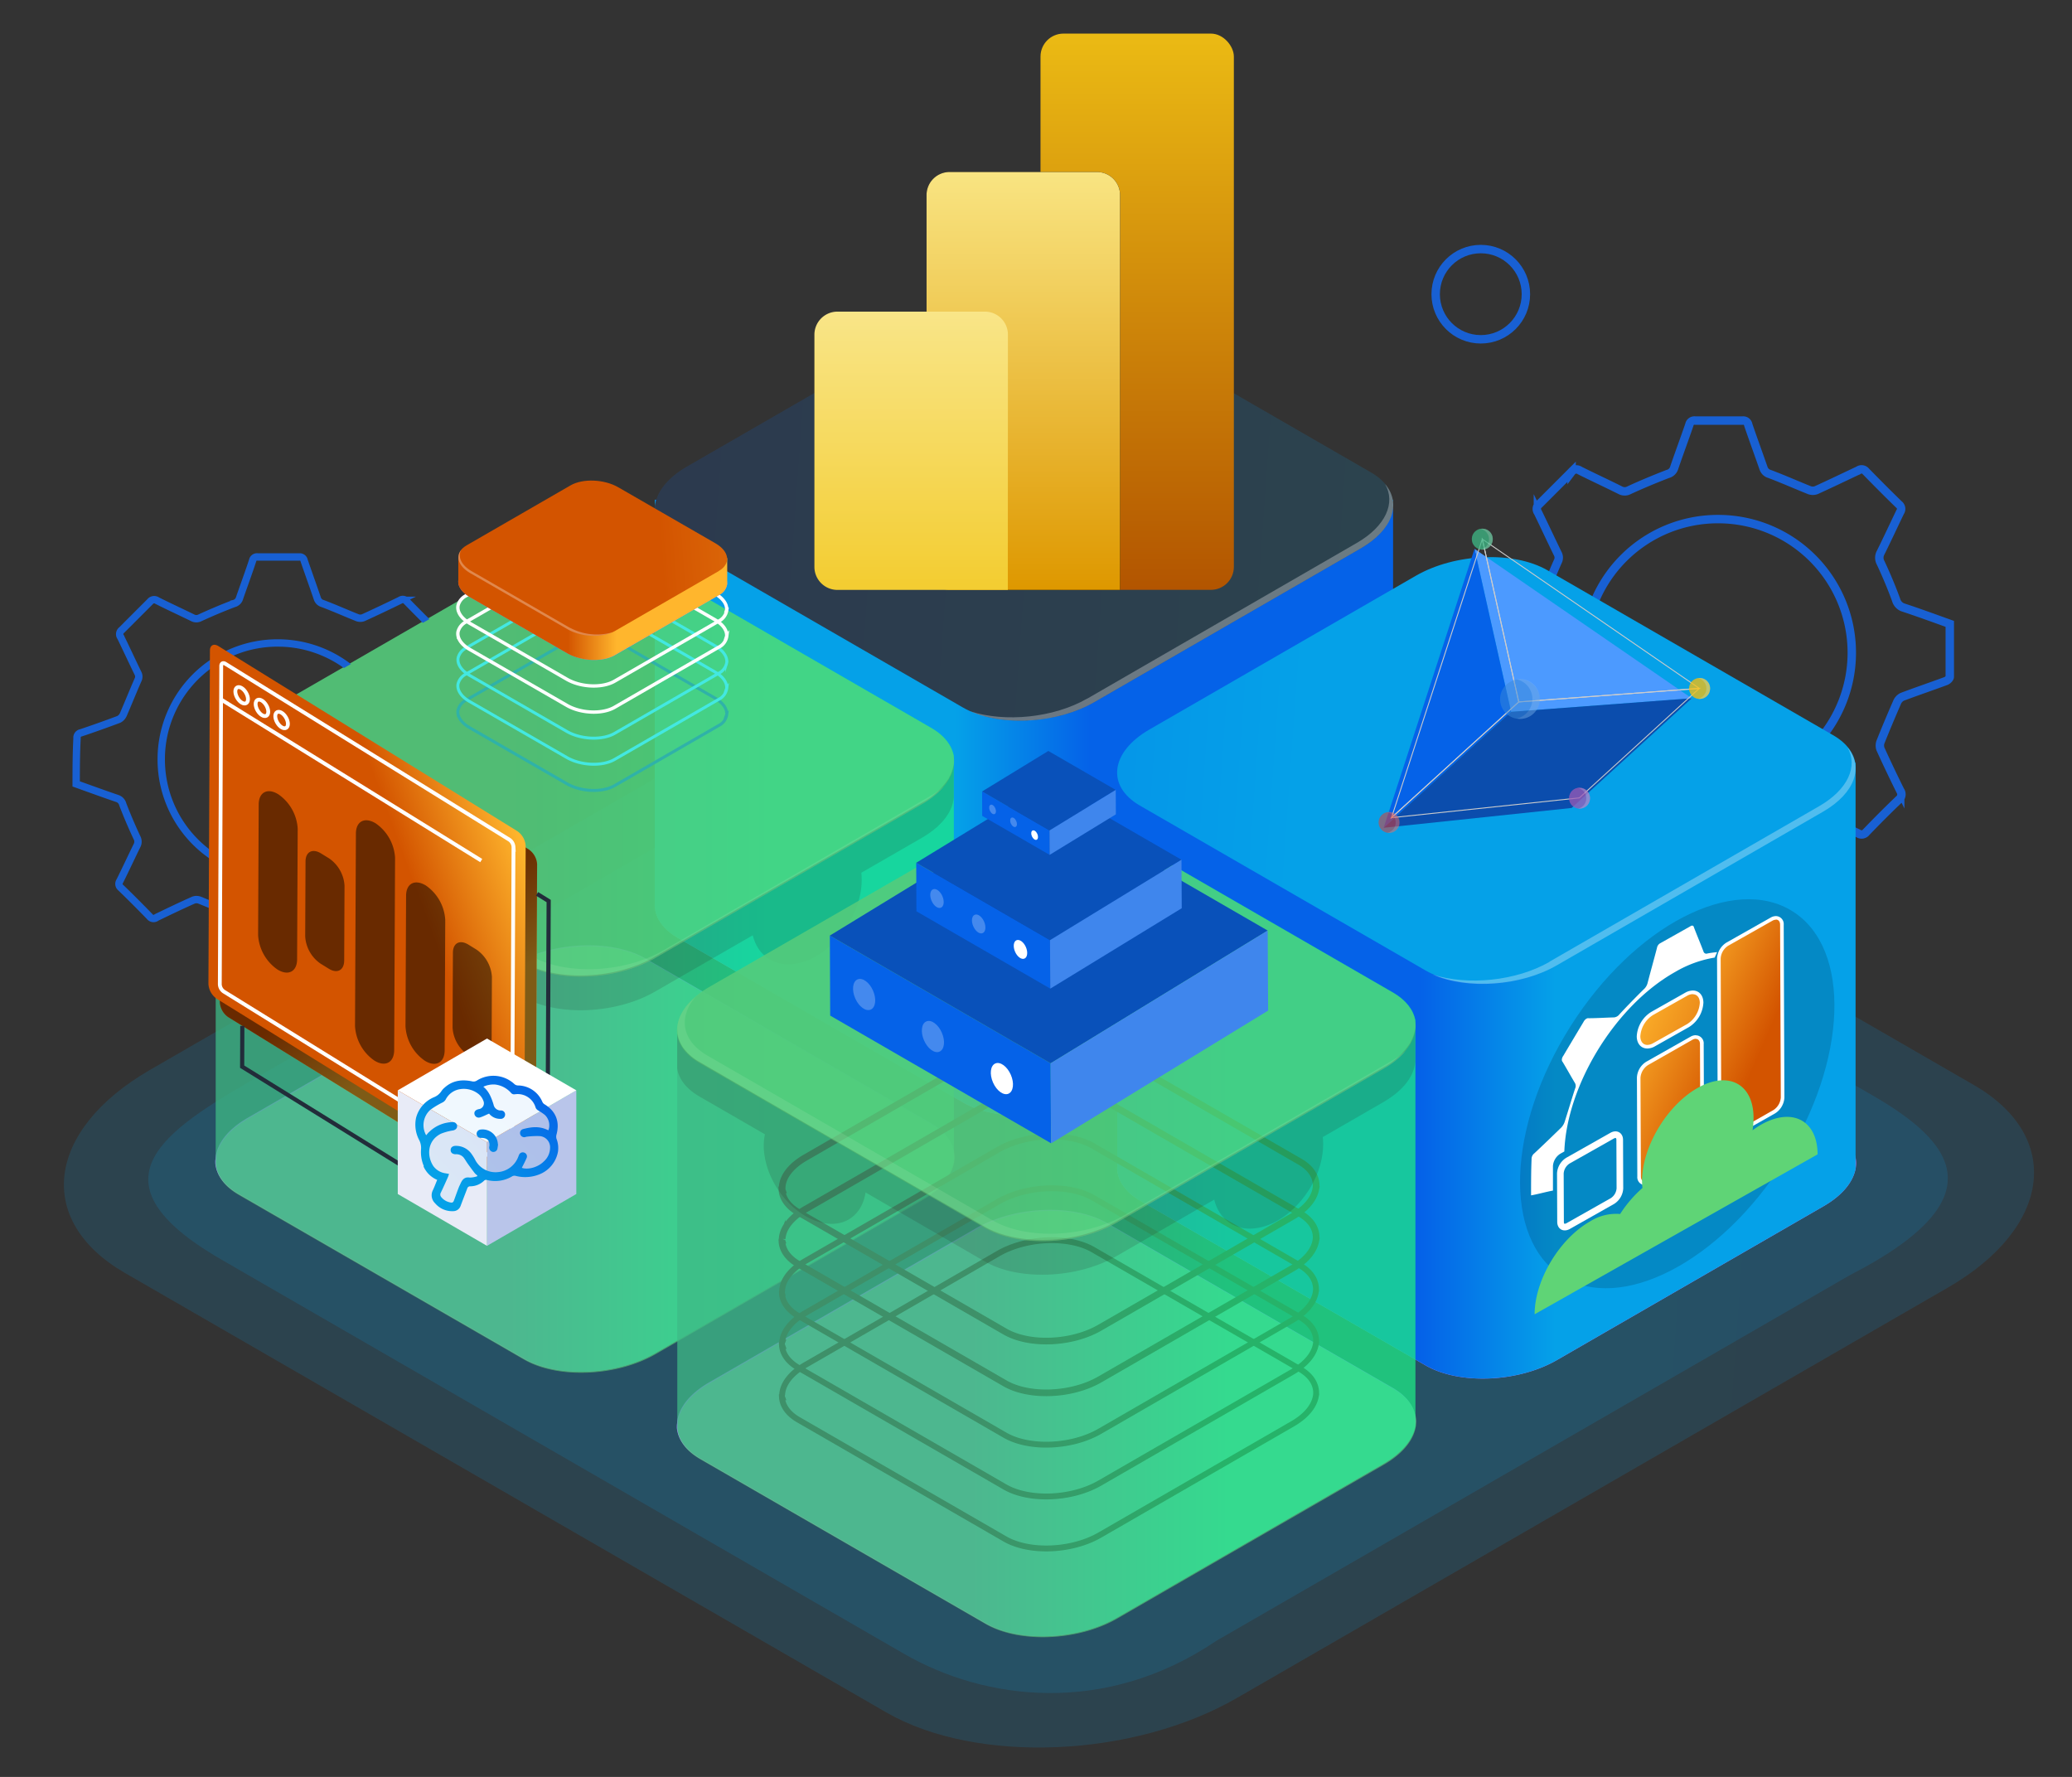 <svg id="Layer_1" data-name="Layer 1" xmlns="http://www.w3.org/2000/svg" xmlns:xlink="http://www.w3.org/1999/xlink" viewBox="0 0 629.68 540"><rect x="0" y="0" width="629.68" height="540" fill="#333333" stroke="none"/><defs><style>.cls-1,.cls-19,.cls-2,.cls-20,.cls-23,.cls-31,.cls-32,.cls-34,.cls-42,.cls-53,.cls-59,.cls-60,.cls-61{fill:none;}.cls-2,.cls-23{stroke:#1860d3;}.cls-19,.cls-2,.cls-20,.cls-23,.cls-31,.cls-34,.cls-42,.cls-53,.cls-59,.cls-60,.cls-61{stroke-miterlimit:10;}.cls-2{stroke-width:2.56px;}.cls-3,.cls-4,.cls-41,.cls-9{opacity:0.15;}.cls-3{fill:url(#linear-gradient);}.cls-4{fill:url(#linear-gradient-2);}.cls-5{fill:#a47eff;}.cls-6{fill:url(#linear-gradient-3);}.cls-7{fill:url(#linear-gradient-4);}.cls-8{fill:url(#linear-gradient-5);}.cls-9{fill:url(#linear-gradient-6);}.cls-10{fill:url(#linear-gradient-7);}.cls-11{fill:url(#linear-gradient-8);}.cls-12,.cls-15,.cls-36,.cls-50,.cls-64{fill:#fff;}.cls-12,.cls-13,.cls-14,.cls-15,.cls-16,.cls-21,.cls-29,.cls-39,.cls-45,.cls-50,.cls-64{isolation:isolate;}.cls-12{opacity:0.3;}.cls-13,.cls-45{fill:#5fd476;}.cls-13{opacity:0.6;}.cls-14,.cls-21{opacity:0.75;}.cls-14{fill:url(#linear-gradient-9);}.cls-15{opacity:0.2;}.cls-16{fill:#231f20;opacity:0.15;}.cls-17{fill:url(#linear-gradient-10);}.cls-18{fill:url(#linear-gradient-11);}.cls-19,.cls-20{stroke:#3f1212;}.cls-19{stroke-width:1.78px;}.cls-20{stroke-width:2.02px;}.cls-21{fill:url(#linear-gradient-12);}.cls-22{clip-path:url(#clip-path);}.cls-23{stroke-width:2.24px;}.cls-24{fill:url(#linear-gradient-13);}.cls-25,.cls-26,.cls-27{fill-rule:evenodd;}.cls-26{fill:url(#linear-gradient-14);}.cls-27{fill:url(#linear-gradient-15);}.cls-28{fill:url(#linear-gradient-16);}.cls-29,.cls-33{opacity:0.5;}.cls-30{fill:url(#linear-gradient-17);}.cls-31,.cls-32,.cls-42,.cls-61{stroke:#fff;}.cls-31{stroke-width:1.16px;}.cls-32{stroke-miterlimit:10;stroke-width:1.16px;}.cls-34{stroke:#222c3a;stroke-width:1.27px;}.cls-35{fill:#b9c5ea;}.cls-37{fill:#e8ebf7;}.cls-38{fill:url(#linear-gradient-18);}.cls-39{opacity:0.06;fill:url(#linear-gradient-19);}.cls-40{fill:url(#linear-gradient-20);}.cls-42{stroke-width:2.02px;}.cls-43{fill:url(#linear-gradient-21);}.cls-44{fill:url(#linear-gradient-22);}.cls-46{fill:url(#linear-gradient-23);}.cls-47{fill:#0562e8;}.cls-48{fill:#0951ba;}.cls-49{fill:#3f86ed;}.cls-50{opacity:0.25;}.cls-51{fill:#4c9aff;}.cls-52{fill:#0b4dad;}.cls-53{stroke:#ccc;stroke-width:0.28px;}.cls-54{fill:#3dba85;}.cls-55{fill:#fdc005;}.cls-56{fill:#9b59b6;}.cls-57{fill:#3988d8;}.cls-58{fill:#f13624;}.cls-59{stroke:#2fb2a8;}.cls-59,.cls-60{stroke-width:0.9px;}.cls-60{stroke:#43e8e1;}.cls-61{stroke-width:1.02px;}.cls-62{fill:url(#linear-gradient-24);}.cls-63{fill:url(#linear-gradient-25);}.cls-64{opacity:0.3;}</style><linearGradient id="linear-gradient" x1="469.04" y1="382.29" x2="1343.02" y2="445.04" gradientUnits="userSpaceOnUse"><stop offset="0" stop-color="#05a1e8"/><stop offset="1" stop-color="#0562e8"/></linearGradient><linearGradient id="linear-gradient-2" x1="456.02" y1="377.12" x2="1254.55" y2="434.45" xlink:href="#linear-gradient"/><linearGradient id="linear-gradient-3" x1="199.2" y1="152.9" x2="199.28" y2="152.9" xlink:href="#linear-gradient"/><linearGradient id="linear-gradient-4" x1="423.29" y1="152.32" x2="423.31" y2="152.32" xlink:href="#linear-gradient"/><linearGradient id="linear-gradient-5" x1="290.34" y1="246.58" x2="331.18" y2="246.58" xlink:href="#linear-gradient"/><linearGradient id="linear-gradient-6" x1="422.78" y1="162.2" x2="199.57" y2="146.18" xlink:href="#linear-gradient"/><linearGradient id="linear-gradient-7" x1="199.05" y1="154.85" x2="199.25" y2="154.87" xlink:href="#linear-gradient"/><linearGradient id="linear-gradient-8" x1="423.39" y1="153.45" x2="423.53" y2="153.46" xlink:href="#linear-gradient"/><linearGradient id="linear-gradient-9" x1="2421.4" y1="-2717.88" x2="2344.1" y2="-2717.88" gradientTransform="translate(2577.31 -2425.89) rotate(180)" gradientUnits="userSpaceOnUse"><stop offset="0" stop-color="#3dba85"/><stop offset="1" stop-color="#1de885"/></linearGradient><linearGradient id="linear-gradient-10" x1="2104.76" y1="-2751.25" x2="2145.6" y2="-2751.25" gradientTransform="translate(2577.31 -2425.89) rotate(180)" xlink:href="#linear-gradient"/><linearGradient id="linear-gradient-11" x1="2182.29" y1="-2655.91" x2="2509.9" y2="-2632.41" gradientTransform="translate(2577.31 -2425.89) rotate(180)" xlink:href="#linear-gradient"/><linearGradient id="linear-gradient-12" x1="2281.12" y1="-2798.27" x2="2203.82" y2="-2798.27" xlink:href="#linear-gradient-9"/><clipPath id="clip-path"><path class="cls-1" d="M84.68,308.14V214.35l55.95-32L83,152.9,6.85,167,3.28,262.5S48,304.06,49,304.44s36.67,3.7,36.67,3.7"/></clipPath><linearGradient id="linear-gradient-13" x1="1458.43" y1="-1235.92" x2="1458.43" y2="-1235.65" gradientTransform="translate(-319050.04 778637.07) scale(219 630)" gradientUnits="userSpaceOnUse"><stop offset="0" stop-color="#ebbb14"/><stop offset="1" stop-color="#b25400"/></linearGradient><linearGradient id="linear-gradient-14" x1="1458.86" y1="-1235.32" x2="1458.86" y2="-1235.05" gradientTransform="translate(-319179.04 584358.42) scale(219 473)" gradientUnits="userSpaceOnUse"><stop offset="0" stop-color="#f9e583"/><stop offset="1" stop-color="#de9800"/></linearGradient><linearGradient id="linear-gradient-15" x1="1459.28" y1="-1234.12" x2="1459.28" y2="-1233.85" gradientTransform="translate(-319306.04 388842.32) scale(219 315)" gradientUnits="userSpaceOnUse"><stop offset="0" stop-color="#f9e68b"/><stop offset="1" stop-color="#f3cd32"/></linearGradient><linearGradient id="linear-gradient-16" x1="-60.72" y1="-4021.5" x2="-45.79" y2="-4031.02" gradientTransform="matrix(0.86, 1.17, 0.01, -1.15, 215.44, -4270.73)" gradientUnits="userSpaceOnUse"><stop offset="0" stop-color="#d35400"/><stop offset="1" stop-color="#ffb62d"/></linearGradient><linearGradient id="linear-gradient-17" x1="-48.5" y1="-4015.53" x2="-4.61" y2="-3971.64" xlink:href="#linear-gradient-16"/><linearGradient id="linear-gradient-18" x1="135.4" y1="-2782.68" x2="165.53" y2="-2754.8" gradientTransform="matrix(1, 0, 0, -1, 0, -2425.89)" xlink:href="#linear-gradient"/><linearGradient id="linear-gradient-19" x1="135.4" y1="-2782.67" x2="165.53" y2="-2754.8" gradientTransform="matrix(1, 0, 0, -1, 0, -2425.89)" xlink:href="#linear-gradient"/><linearGradient id="linear-gradient-20" x1="136.17" y1="-2783.51" x2="166.28" y2="-2755.62" gradientTransform="matrix(1, 0, 0, -1, 0, -2425.89)" xlink:href="#linear-gradient"/><linearGradient id="linear-gradient-21" x1="525" y1="373.82" x2="483.37" y2="325.52" gradientTransform="matrix(0.9, -1.08, 0.01, 1.1, 44.04, 496.13)" xlink:href="#linear-gradient-16"/><linearGradient id="linear-gradient-22" x1="544.34" y1="368.62" x2="505.72" y2="323.81" gradientTransform="matrix(0.9, -1.08, 0.01, 1.1, 44.04, 496.13)" xlink:href="#linear-gradient-16"/><linearGradient id="linear-gradient-23" x1="550.53" y1="378.28" x2="496.64" y2="315.75" gradientTransform="matrix(0.9, -1.08, 0.01, 1.1, 44.04, 496.13)" xlink:href="#linear-gradient-16"/><linearGradient id="linear-gradient-24" x1="172.56" y1="-2610.97" x2="187.42" y2="-2610.97" gradientTransform="matrix(1, 0, 0, -1, 0, -2425.89)" xlink:href="#linear-gradient-16"/><linearGradient id="linear-gradient-25" x1="200.78" y1="-2594.02" x2="320.03" y2="-2585.46" gradientTransform="matrix(1, 0, 0, -1, 0, -2425.89)" xlink:href="#linear-gradient-16"/></defs><path class="cls-2" d="M452.18,190.92a1.68,1.68,0,0,1,1.41-1.87c4.41-1.48,8.8-3.06,13.14-4.69a3.34,3.34,0,0,0,1.58-1.67c1.73-4,3.33-8.07,5.11-12.07a2.48,2.48,0,0,0,0-2.31c-2.05-4.2-4-8.41-6.05-12.61a1.78,1.78,0,0,1,.37-2.46l9.87-9.87a1.8,1.8,0,0,1,2.47-.39c4,2,8.21,3.94,12.33,6a2.79,2.79,0,0,0,2.66,0c3.85-1.78,7.8-3.41,11.74-4.94a2.71,2.71,0,0,0,1.95-1.8c1.5-4.41,3.13-8.75,4.64-13.17a1.56,1.56,0,0,1,1.8-1.26h14.34a1.55,1.55,0,0,1,1.76,1.31c1.51,4.42,3.11,8.78,4.64,13.17a2.65,2.65,0,0,0,1.8,1.73c4.07,1.53,8.06,3.3,12.11,4.93a3,3,0,0,0,2.12,0c4.29-1.95,8.53-4,12.78-6a1.68,1.68,0,0,1,2.31.34c3.31,3.38,6.64,6.74,10,10a1.68,1.68,0,0,1,.39,2.32c-2,4.14-3.9,8.26-5.92,12.33a3.17,3.17,0,0,0,0,3.1c1.73,3.7,3.31,7.45,4.71,11.3a3.34,3.34,0,0,0,2.3,2.32c4.68,1.55,9.32,3.25,14,4.93v16.08c0,.45-.67,1.09-1.16,1.28-4.42,1.63-8.88,3.14-13.3,4.81a3.22,3.22,0,0,0-1.55,1.66c-1.75,4-3.43,8-5.06,12.08a3.21,3.21,0,0,0,0,2.12q2.89,6.35,6,12.61a2,2,0,0,1-.42,2.76c-3.43,3.28-6.66,6.53-9.87,9.86a1.79,1.79,0,0,1-2.46.42c-4.15-2-8.29-3.89-12.34-5.92a3,3,0,0,0-3,0c-3.8,1.83-7.7,3.43-11.59,4.94a2.73,2.73,0,0,0-2,1.82c-1.51,4.39-3.13,8.76-4.64,13.17a1.54,1.54,0,0,1-1.8,1.23H515.12a1.57,1.57,0,0,1-1.77-1.33c-1.51-4.39-3.11-8.75-4.64-13.14a2.65,2.65,0,0,0-1.8-1.75c-4.07-1.53-8.07-3.31-12.11-4.94a3.09,3.09,0,0,0-2.12,0c-4.29,1.95-8.53,4-12.78,6l-.09.07a1.7,1.7,0,0,1-2.37-.42c-3.28-3.38-6.61-6.73-10-10a1.69,1.69,0,0,1-.34-2.32c2-4,3.94-8.21,6-12.33a2.87,2.87,0,0,0,0-2.81q-2.67-5.7-4.94-11.6a2.86,2.86,0,0,0-1.92-2c-4.78-1.63-9.52-3.36-14.3-5.08C451.89,201.55,451.91,196.3,452.18,190.92Zm70-33.17a40.49,40.49,0,0,0-40.62,40.37v.2a40.6,40.6,0,1,0,40.62-40.57Z"/><path class="cls-3" d="M592.06,391.23,376,515.94c-31.5,18.23-79.23,20.29-106.66,4.44L37.8,386.74C10.56,370.89,14,343.46,45.5,325.18L214.07,227.9c9.46,1.65,19.3,3,29.46,4,14.42,1.43,29.48,2.19,45,2.19,33.46,0,64.94-3.54,92.38-9.78,8.68-2,17-4.19,24.77-6.68L599.77,329.68C627,345.33,623.56,373,592.06,391.23Z"/><path class="cls-4" d="M562,387.6l-192.31,111c-34,23-70.5,18.06-94.91,4L68.71,383.6c-41.62-23.47-21.16-38.51,6.87-54.78l168-96.92c14.42,1.43,29.48,2.19,45,2.19,33.46,0,64.94-3.54,92.38-9.78l188,108.51C593.09,346.75,608.2,363.9,562,387.6Z"/><path class="cls-5" d="M423.36,275.29c-.77,4-4,8.07-9.67,11.34l-81,46.74c-11.79,6.86-29.68,7.61-40,1.68L205.94,285c-4.41-2.59-6.7-5.95-6.92-9.45a1.69,1.69,0,0,1,.08-1.11c.24-4.41,3.57-8.91,9.74-12.48l32.35-18.66,17.52-10.12c9.71.63,19.66,1,29.78,1a439.14,439.14,0,0,0,68.08-5.15l24.76,14.31,35.24,20.33c4,2.27,6.17,5.16,6.79,8.28A8.61,8.61,0,0,1,423.36,275.29Z"/><path class="cls-6" d="M199.46,151.86a8.69,8.69,0,0,0-.44,2.08v-2.08Z"/><path class="cls-7" d="M423.36,151.86v.92c0-.31-.06-.61-.11-.92Z"/><path class="cls-8" d="M423.36,154.12V275.28c-.77,4-4,8.06-9.67,11.33l-81,46.75c-11.79,6.85-29.68,7.6-40,1.66l-8.68-5-78.11-45.07c-4.41-2.59-6.7-5.87-6.92-9.44V155.77c.33,3.41,2.58,6.64,6.83,9.11L292.64,215c10.28,5.94,28.17,5.17,40-1.67l81-46.74C419.78,163,423.07,158.46,423.36,154.12Z"/><path class="cls-9" d="M423.36,152.78v1.34c-.29,4.34-3.58,8.87-9.74,12.45l-81,46.74c-11.81,6.84-29.7,7.61-40,1.67l-86.79-50.1c-4.25-2.47-6.5-5.7-6.83-9.11v-1.83a8.69,8.69,0,0,1,.44-2.08c1.12-3.57,4.24-7.11,9.28-10.05l81-46.74c11.8-6.84,29.69-7.61,40-1.67l86.79,50.09c4,2.27,6.18,5.22,6.75,8.37C423.3,152.17,423.34,152.47,423.36,152.78Z"/><path class="cls-10" d="M199,153.94v1.83A7,7,0,0,1,199,153.94Z"/><path class="cls-11" d="M423.36,154.12v-1.34A8.56,8.56,0,0,1,423.36,154.12Z"/><path class="cls-12" d="M330.41,212.31,412.32,165c8.83-5.1,11.88-12.18,8.61-17.89,5,5.94,2.35,13.85-7.3,19.49l-81,46.74c-11,6.39-27.26,7.46-37.76,2.82,10.59,3.42,25.36,2,35.55-3.88Z"/><path class="cls-5" d="M65.41,353.33c.23,3.49,2.51,6.85,6.92,9.43l86.79,50.1c10.29,5.94,28.17,5.19,40-1.67l81-46.74c5.63-3.27,8.9-7.3,9.67-11.34a8.61,8.61,0,0,0,0-3.43c-.61-3.12-2.82-6-6.78-8.3l-35.24-20.33-51.54-29.77c-10.28-5.94-28.17-5.19-40,1.67l-48.65,28.1L75.24,339.71c-6.17,3.57-9.51,8.07-9.74,12.49a4.75,4.75,0,0,0-.08,1.14h0Z"/><path class="cls-13" d="M65.55,353.63c.23,3.5,2.51,6.85,6.93,9.44l86.79,50.1c10.28,5.94,28.17,5.16,40-1.67l81-46.74c5.64-3.27,8.9-7.31,9.67-11.34a8.26,8.26,0,0,0,0-3.43c-.61-3.12-2.81-6-6.78-8.29l-35.24-20.33L196.34,291.6c-10.28-5.94-28.17-5.18-40,1.67l-48.65,28.1L75.38,340c-6.17,3.59-9.51,8.08-9.74,12.49a6.24,6.24,0,0,0-.07,1.15h0Z"/><path class="cls-14" d="M65.55,232.05V353.33c.23,3.49,2.51,6.85,6.93,9.43l86.79,50.1c10.28,5.94,28.17,5.17,40-1.69l81-46.81c5.64-3.27,8.9-7.3,9.6-11.34V229.61c-.61-3.13-2.82-6.09-6.78-8.38l-86.72-50.1c-10.28-5.94-28.17-5.17-40,1.67l-81,46.74c-6.17,3.59-9.51,8.15-9.81,12.49h0Z"/><path class="cls-15" d="M65.55,232.05c.23-3.2,2-6.48,5.47-9.37a12.08,12.08,0,0,0-3.19,7.09v1.15c.23,3.57,2.44,6.92,6.92,9.51l86.72,50.09c10.29,5.94,28.18,5.19,40-1.66L282.52,242a26.27,26.27,0,0,0,4.34-3,24.19,24.19,0,0,1-6.62,5.33l-81,46.74c-11.8,6.86-29.76,7.61-40,1.67l-86.72-50.1c-4.42-2.58-6.7-5.94-6.93-9.51a5,5,0,0,1-.07-1.06h0Z"/><path class="cls-13" d="M65.44,233.2c.24,3.57,2.44,6.92,6.93,9.51l86.72,50.09c10.28,5.94,28.17,5.19,40-1.67l81.08-46.74c5.64-3.26,8.9-7.3,9.6-11.34a8.61,8.61,0,0,0,0-3.43c-.61-3.12-2.82-6.08-6.78-8.37l-86.72-50.1c-10.28-5.94-28.17-5.19-40,1.67l-81,46.74c-6.18,3.57-9.44,8.07-9.75,12.42a7.49,7.49,0,0,0-.07,1.22Z"/><path class="cls-16" d="M65.53,233.82v10.54c.54,3.19,2.75,6.17,6.8,8.5L92.2,264.34a17.3,17.3,0,0,0-.17,6.14c1.31,9.71,9.26,19,17.75,20.78,6.85,1.42,12-2.55,13-9.26l36.3,21c10.28,5.94,28.17,5.18,40-1.67l29.68-17.1c1.58,6.35,6.83,9.92,13.72,8.51,9.17-1.91,17.77-12,19.19-22.47a21.09,21.09,0,0,0,.09-5.06l18.39-10.6c5.63-3.27,8.9-7.31,9.58-11.36,0-.22.09-.47.11-.68V232l-.11.7a11.18,11.18,0,0,1-1.31,3.61s0,0,0,.09A21.79,21.79,0,0,1,280.1,244l-22.4,12.91-28.47,16.4L199,290.76c-11.79,6.85-29.68,7.61-40,1.67l-38.16-22L97.51,256.9l-25.2-14.57A15.32,15.32,0,0,1,67,237.54s0,0,0-.07a9.8,9.8,0,0,1-1.42-3.65Z"/><path class="cls-5" d="M339.53,355.41c.23,3.5,2.51,6.85,6.92,9.44l86.79,50.09c10.28,5.94,28.17,5.19,40-1.67l81-46.74c5.63-3.26,8.9-7.3,9.67-11.34a8.61,8.61,0,0,0,0-3.43c-.61-3.12-2.82-6-6.78-8.29l-35.24-20.33-51.54-29.76c-10.28-5.94-28.17-5.19-40,1.67l-48.64,28.09-32.35,18.67c-6.17,3.57-9.51,8.07-9.74,12.48a1.68,1.68,0,0,0-.08,1.15h0Z"/><path class="cls-17" d="M339.53,231.78V355.41c.23,3.57,2.51,6.85,6.92,9.44l78.11,45.07,8.68,5c10.28,5.94,28.17,5.19,40-1.67l81-46.74c5.63-3.26,8.9-7.3,9.67-11.34V231.78H339.53Z"/><path class="cls-18" d="M346.38,244.79l86.79,50.09c10.28,5.94,28.17,5.17,40-1.66l81-46.75c11.81-6.85,13.1-17.2,2.89-23.07l-86.79-50.1c-10.28-5.94-28.17-5.17-40,1.67l-81,46.74c-11.81,6.86-13.1,17.14-2.89,23.08Z"/><path class="cls-12" d="M470.92,292.23,552.83,245c8.83-5.1,11.88-12.19,8.62-17.89,4.95,5.94,2.35,13.85-7.31,19.49l-81,46.74c-11,6.38-27.26,7.46-37.75,2.81,10.58,3.43,25.35,2,35.54-3.87Z"/><path class="cls-5" d="M205.67,433.71c.23,3.5,2.51,6.86,6.92,9.44l86.8,50.1c10.28,5.94,28.17,5.18,40-1.67l81-46.74c5.63-3.27,8.9-7.31,9.67-11.34a8.61,8.61,0,0,0,0-3.43c-.61-3.12-2.82-6-6.78-8.31L388,401.43l-51.53-29.77c-10.29-5.94-28.18-5.18-40,1.67l-48.65,28.1L215.5,420.09c-6.17,3.57-9.51,8.08-9.74,12.49a5.52,5.52,0,0,0-.07,1.15h0Z"/><path class="cls-13" d="M205.83,434c.23,3.5,2.51,6.85,6.93,9.43l86.79,50.1c10.28,5.94,28.17,5.17,40-1.67l81-46.74c5.64-3.26,8.9-7.3,9.67-11.34a8.26,8.26,0,0,0,0-3.43c-.61-3.12-2.81-6-6.78-8.29l-35.24-20.33L336.62,372c-10.28-5.94-28.17-5.19-40,1.67L248,401.75,215.66,420.4c-6.17,3.59-9.51,8.07-9.74,12.49a6.13,6.13,0,0,0-.07,1.14h0Z"/><path class="cls-19" d="M237.64,424.62c.16,2.53,1.81,5,5,6.83l62.76,36.22c7.43,4.29,20.36,3.75,28.89-1.21l58.56-33.79c4.07-2.36,6.43-5.28,7-8.2a6.09,6.09,0,0,0,0-2.48c-.44-2.26-2-4.35-4.9-6l-25.48-14.7L332.2,379.77c-7.44-4.29-20.37-3.74-28.89,1.21L268.14,401.3l-23.39,13.49c-4.47,2.58-6.88,5.84-7.05,9a1.2,1.2,0,0,0,0,.83h0Z"/><path class="cls-19" d="M237.64,408.82c.16,2.53,1.81,5,5,6.83l62.76,36.22c7.43,4.29,20.36,3.75,28.89-1.21l58.56-33.8c4.07-2.36,6.43-5.28,7-8.19a6.09,6.09,0,0,0,0-2.48c-.44-2.26-2-4.35-4.9-6L369.46,385.5,332.2,364c-7.44-4.29-20.37-3.75-28.89,1.21L268.14,385.5,244.75,399c-4.47,2.58-6.88,5.84-7.05,9a1.24,1.24,0,0,0,0,.83h0Z"/><path class="cls-19" d="M237.64,393.08c.16,2.53,1.81,5,5,6.83l62.76,36.22c7.43,4.29,20.36,3.75,28.89-1.21l58.51-33.79c4.07-2.38,6.43-5.28,7-8.2a6.09,6.09,0,0,0,0-2.48c-.44-2.26-2-4.34-4.91-6l-25.47-14.7-37.26-21.52c-7.44-4.3-20.37-3.75-28.91,1.2l-35.17,20.32-23.39,13.49c-4.46,2.58-6.88,5.84-7,9a1.94,1.94,0,0,0,0,.83h0Z"/><path class="cls-20" d="M237.64,377.34c.16,2.53,1.81,5,5,6.82l62.76,36.22c7.43,4.29,20.36,3.74,28.89-1.21l58.56-33.79c4.07-2.36,6.43-5.28,7-8.2a6.09,6.09,0,0,0,0-2.48c-.44-2.26-2-4.34-4.9-6L369.46,354,332.2,332.49c-7.44-4.3-20.37-3.75-28.89,1.2L268.14,354l-23.39,13.48c-4.47,2.59-6.88,5.84-7.05,9a1.24,1.24,0,0,0,0,.83h0Z"/><path class="cls-20" d="M237.64,361.6c.16,2.53,1.81,4.95,5,6.82l62.76,36.22c7.43,4.3,20.36,3.75,28.89-1.2l58.56-33.8c4.07-2.36,6.43-5.28,7-8.2a6,6,0,0,0,0-2.47c-.44-2.26-2-4.35-4.9-6l-25.48-14.7L332.2,316.75c-7.44-4.29-20.37-3.75-28.89,1.21l-35.17,20.31-23.39,13.5c-4.47,2.58-6.88,5.83-7.05,9a1.25,1.25,0,0,0,0,.83h0Z"/><path class="cls-21" d="M205.83,312.43V433.71c.23,3.5,2.51,6.86,6.93,9.44l86.79,50.1c10.28,5.94,28.17,5.16,40-1.69l81-46.81c5.64-3.27,8.9-7.31,9.6-11.34V310c-.61-3.12-2.82-6.08-6.78-8.38l-86.72-50.09c-10.28-5.94-28.17-5.17-40,1.66l-81,46.75c-6.18,3.58-9.51,8.14-9.82,12.48h0Z"/><path class="cls-15" d="M205.83,312.43c.23-3.19,2-6.47,5.47-9.36a12.09,12.09,0,0,0-3.19,7.08v1.15c.23,3.57,2.44,6.93,6.93,9.51l86.71,50.1c10.29,5.94,28.18,5.19,40-1.67l81.09-46.81a27.52,27.52,0,0,0,4.34-3.05,24,24,0,0,1-6.62,5.33l-81,46.74c-11.81,6.85-29.77,7.61-40,1.67L212.85,323c-4.42-2.58-6.7-5.94-6.93-9.51a5.06,5.06,0,0,1-.07-1.06h0Z"/><path class="cls-13" d="M205.7,313.58c.24,3.57,2.44,6.93,6.93,9.51l86.72,50.1c10.28,5.94,28.17,5.18,40-1.67l81.08-46.74c5.64-3.27,8.9-7.31,9.6-11.34a8.26,8.26,0,0,0,0-3.43c-.61-3.12-2.81-6.08-6.78-8.38l-86.72-50.1c-10.28-5.94-28.17-5.18-40,1.67l-81,46.74c-6.17,3.57-9.44,8.08-9.75,12.42a7.55,7.55,0,0,0-.07,1.22Z"/><path class="cls-16" d="M205.79,314.19v10.53c.54,3.2,2.75,6.18,6.8,8.51l19.87,11.48a17.31,17.31,0,0,0-.16,6.14c1.31,9.71,9.26,19,17.74,20.78,6.86,1.42,12-2.55,13-9.26l36.29,21c10.29,5.94,28.18,5.18,40-1.67L369,364.56c1.58,6.35,6.84,9.92,13.73,8.5,9.17-1.9,17.76-11.95,19.18-22.46a21.09,21.09,0,0,0,.09-5.06l18.39-10.61c5.63-3.26,8.9-7.3,9.58-11.35,0-.22.09-.47.11-.69V312.36l-.11.7a11.12,11.12,0,0,1-1.31,3.61s0,.05,0,.09a21.81,21.81,0,0,1-8.24,7.62L398,337.3l-28.48,16.4-30.22,17.43c-11.78,6.85-29.67,7.6-40,1.66l-38.17-22-23.36-13.49L212.58,322.7a15.45,15.45,0,0,1-5.35-4.79.14.14,0,0,1,0-.08,9.51,9.51,0,0,1-1.41-3.64Z"/><g class="cls-22"><path class="cls-23" d="M23.41,224.33a1.47,1.47,0,0,1,1.23-1.64c3.85-1.29,7.68-2.66,11.47-4.08a3,3,0,0,0,1.37-1.47c1.51-3.48,2.91-7,4.46-10.52a2.18,2.18,0,0,0,0-2c-1.79-3.66-3.47-7.34-5.27-11a1.54,1.54,0,0,1,.32-2.15l8.61-8.61a1.57,1.57,0,0,1,2.15-.34c3.53,1.78,7.16,3.44,10.76,5.2a2.39,2.39,0,0,0,2.32,0c3.36-1.54,6.8-3,10.24-4.3a2.35,2.35,0,0,0,1.7-1.57c1.32-3.85,2.74-7.64,4-11.49a1.35,1.35,0,0,1,1.57-1.1H90.9a1.36,1.36,0,0,1,1.54,1.14c1.32,3.85,2.71,7.66,4,11.49a2.31,2.31,0,0,0,1.57,1.51c3.55,1.33,7,2.88,10.56,4.3a2.59,2.59,0,0,0,1.86,0c3.74-1.7,7.44-3.46,11.14-5.27a1.47,1.47,0,0,1,2,.3c2.89,2.95,5.79,5.88,8.74,8.74a1.47,1.47,0,0,1,.35,2c-1.75,3.62-3.4,7.21-5.17,10.76a2.78,2.78,0,0,0,0,2.71c1.51,3.23,2.88,6.5,4.11,9.86a2.89,2.89,0,0,0,2,2c4.09,1.36,8.14,2.84,12.22,4.3v14c0,.39-.58.95-1,1.12-3.85,1.42-7.74,2.74-11.6,4.2a2.79,2.79,0,0,0-1.35,1.44c-1.53,3.49-3,7-4.41,10.55a2.68,2.68,0,0,0,0,1.85q2.52,5.52,5.23,11a1.74,1.74,0,0,1-.37,2.41c-3,2.86-5.81,5.7-8.61,8.61a1.58,1.58,0,0,1-2.15.37c-3.61-1.77-7.23-3.4-10.76-5.17a2.67,2.67,0,0,0-2.6,0c-3.32,1.59-6.72,3-10.12,4.3a2.42,2.42,0,0,0-1.7,1.6c-1.31,3.83-2.73,7.64-4,11.49A1.34,1.34,0,0,1,90.83,292H78.33a1.37,1.37,0,0,1-1.55-1.16c-1.32-3.83-2.71-7.64-4-11.47a2.32,2.32,0,0,0-1.57-1.53c-3.55-1.33-7-2.88-10.57-4.3a2.68,2.68,0,0,0-1.85,0C55,275.22,51.3,277,47.6,278.79l-.09.07a1.48,1.48,0,0,1-2.06-.37c-2.87-2.95-5.77-5.87-8.74-8.73a1.47,1.47,0,0,1-.3-2c1.76-3.53,3.44-7.16,5.21-10.76a2.54,2.54,0,0,0,0-2.45c-1.55-3.31-3-6.69-4.31-10.11a2.51,2.51,0,0,0-1.68-1.79c-4.17-1.42-8.3-2.93-12.48-4.43C23.15,233.6,23.17,229,23.41,224.33Zm61.07-28.94A35.33,35.33,0,0,0,49,230.61v.17a35.42,35.42,0,1,0,35.44-35.39Z"/></g><circle class="cls-2" cx="450.01" cy="89.4" r="13.71"/><g id="PBI-Logo"><g id="Group"><rect id="Rectangle" class="cls-24" x="316.21" y="10.21" width="58.76" height="169.04" rx="6.98"/><g id="Combined-Shape"><path id="path-3" class="cls-25" d="M340.36,172.27v7H288.58a7,7,0,0,1-7-7v-113a7,7,0,0,1,7-7h44.8a7,7,0,0,1,7,7v113Z"/><path id="path-3-2" class="cls-26" d="M340.36,172.27v7H288.58a7,7,0,0,1-7-7v-113a7,7,0,0,1,7-7h44.8a7,7,0,0,1,7,7v113Z"/></g><path id="Combined-Shape-2" class="cls-27" d="M306.28,172.27v7H254.5a7,7,0,0,1-7-7V101.7a7,7,0,0,1,7-7h44.81a7,7,0,0,1,7,7Z"/></g></g><path class="cls-28" d="M160.19,365.32,69.37,309.1a5.91,5.91,0,0,1-2.56-4.54l.46-101.3c0-1.62,1.17-2.23,2.58-1.36l90.82,56.23a5.9,5.9,0,0,1,2.56,4.54L162.77,364C162.77,365.59,161.6,366.2,160.19,365.32Z"/><path class="cls-29" d="M160.19,365.32,69.37,309.1a5.91,5.91,0,0,1-2.56-4.54l.46-101.3c0-1.62,1.17-2.23,2.58-1.36l90.82,56.23a5.9,5.9,0,0,1,2.56,4.54L162.77,364C162.77,365.59,161.6,366.2,160.19,365.32Z"/><path class="cls-30" d="M156.71,359.76,65.9,303.54A5.88,5.88,0,0,1,63.34,299l.46-101.29c0-1.63,1.17-2.24,2.58-1.36l90.82,56.22a5.87,5.87,0,0,1,2.55,4.54L159.3,358.4C159.3,360,158.13,360.64,156.71,359.76Z"/><path class="cls-31" d="M68,301.31l86.37,53.48c.69.42,1.24.13,1.25-.65l.43-96.76a2.88,2.88,0,0,0-1.23-2.19L68.48,201.71c-.69-.42-1.23-.12-1.25.65l-.43,96.77A2.84,2.84,0,0,0,68,301.31Z"/><line class="cls-31" x1="67.18" y1="212.57" x2="146.25" y2="261.52"/><ellipse class="cls-32" cx="73.44" cy="211.3" rx="1.54" ry="2.75" transform="translate(-96.27 65.56) rotate(-30.18)"/><ellipse class="cls-32" cx="79.6" cy="215.12" rx="1.54" ry="2.75" transform="translate(-97.35 69.17) rotate(-30.18)"/><ellipse class="cls-32" cx="85.58" cy="218.81" rx="1.54" ry="2.75" transform="translate(-98.4 72.68) rotate(-30.18)"/><g class="cls-33"><path d="M84.34,294.64h0a13.68,13.68,0,0,1-5.9-10.47l.18-39.68c0-3.75,2.68-5.15,5.95-3.12h0a13.66,13.66,0,0,1,5.9,10.46l-.18,39.68C90.28,295.26,87.61,296.66,84.34,294.64Z"/><path d="M99.88,294.36l-2.45-1.51a10.79,10.79,0,0,1-4.68-8.3l.1-22.72c0-3,2.12-4.08,4.72-2.48l2.45,1.51a10.83,10.83,0,0,1,4.68,8.29l-.1,22.73C104.59,294.85,102.47,296,99.88,294.36Z"/><path d="M113.79,322.31h0a13.67,13.67,0,0,1-5.9-10.47l.27-58.51c0-3.75,2.68-5.15,6-3.13h0a13.7,13.7,0,0,1,5.9,10.47l-.27,58.51C119.73,322.93,117.06,324.33,113.79,322.31Z"/><path d="M129.13,322.36h0a13.66,13.66,0,0,1-5.9-10.46l.18-39.68c0-3.75,2.68-5.15,6-3.13h0a13.67,13.67,0,0,1,5.9,10.47l-.18,39.67C135.07,323,132.4,324.38,129.13,322.36Z"/><path d="M144.67,322.08l-2.45-1.51a10.78,10.78,0,0,1-4.68-8.29l.1-22.73c0-3,2.12-4.08,4.72-2.48l2.45,1.51a10.85,10.85,0,0,1,4.68,8.3l-.1,22.72C149.38,322.58,147.26,323.68,144.67,322.08Z"/></g><polyline class="cls-34" points="128.96 358.43 73.59 324.15 73.64 311.76"/><polyline class="cls-34" points="163.21 271.63 166.74 273.81 166.47 333.57"/><polygon class="cls-35" points="175.14 331.34 175.14 362.85 148 378.6 148 347.1 175.14 331.34"/><polygon class="cls-36" points="175.14 331.34 148 347.1 120.88 331.34 148 315.6 175.14 331.34"/><polygon class="cls-37" points="148 347.1 148 378.6 120.88 362.85 120.88 331.34 148 347.1"/><path class="cls-38" d="M128.8,354.37a10.8,10.8,0,0,1-.84-5.14,5.22,5.22,0,0,0-.52-2.68,10,10,0,0,1-1-6.84,9.36,9.36,0,0,1,5.4-6.26,4.83,4.83,0,0,0,2.36-1.94,4.63,4.63,0,0,1,.92-1c2.44-2.2,5.31-2.54,8.39-1.89a1.82,1.82,0,0,0,1.41-.25,9.39,9.39,0,0,1,11.44,1.1,1.72,1.72,0,0,0,1,.39,8.13,8.13,0,0,1,7.47,5,1.66,1.66,0,0,0,.58.68c3.51,2.09,4.78,5.3,3.7,9.28a2.41,2.41,0,0,0,0,1.22,7.85,7.85,0,0,1,.47,3.89,9.15,9.15,0,0,1-5.8,7,11.6,11.6,0,0,1-7.11.4,1.44,1.44,0,0,0-.94.1,10.06,10.06,0,0,1-7.87,1.13.84.84,0,0,0-.67.17,6.09,6.09,0,0,1-4.26,1.78.9.9,0,0,0-.94.67c-.67,1.76-1.35,3.49-2,5.24a2.36,2.36,0,0,1-2.23,1.64,6.78,6.78,0,0,1-5.53-2.39,3.37,3.37,0,0,1-.71-3.92c.48-1,.89-2.11,1.34-3.2a7.88,7.88,0,0,1-4.15-4.08Zm1.56-10.32A10.44,10.44,0,0,1,137.5,341a1.28,1.28,0,0,1,1.43,1.19c0,.69-.45,1.16-1.23,1.34a16.15,16.15,0,0,0-3.7,1c-4.27,2.14-4.27,6.88-2.29,9.85a5.49,5.49,0,0,0,3.68,2.17l1.07.19c-.11.33-.18.62-.3.9-.71,1.59-1.42,3.2-2.18,4.77a1.18,1.18,0,0,0,.13,1.39,4.6,4.6,0,0,0,3.22,1.67c.17,0,.47-.27.55-.47.53-1.39,1-2.79,1.55-4.18.14-.38.34-.73.51-1.12.55-1.24,1.25-2.11,2.85-1.85a7.05,7.05,0,0,0,2.25-.41,1.93,1.93,0,0,1,0-.25,4.62,4.62,0,0,1-.77-.68c-.72-.93-1.4-1.87-2.09-2.82-.46-.64-.84-1.35-1.35-2a2.93,2.93,0,0,0-2.32-.92c-1,0-1.57-.5-1.56-1.3s.65-1.3,1.67-1.26a5.8,5.8,0,0,1,4.79,2.61,16.93,16.93,0,0,1,.91,1.46,6.92,6.92,0,0,0,6.88,3.92,7.2,7.2,0,0,0,6.27-4.6c.09-.19.15-.4.24-.59a1.23,1.23,0,0,1,1.64-.73A1.21,1.21,0,0,1,160,352c-.42,1-.94,1.93-1.41,2.89,1.88.67,4.94-.18,6.67-1.94a5.6,5.6,0,0,0,1.9-4.05,3.4,3.4,0,0,0-3.21-3.65,25.11,25.11,0,0,0-3.77.17,2.83,2.83,0,0,0-.56.13,1.28,1.28,0,0,1-1.55-.94,1.24,1.24,0,0,1,.92-1.5c2.51-.68,5-.93,7.47.29l.21.06a4.37,4.37,0,0,0-1.1-4.65,19.57,19.57,0,0,0-2.12-1.42,1.75,1.75,0,0,1-.66-.75,5.67,5.67,0,0,0-6.36-4.09,1.22,1.22,0,0,1-1.12-.42,7.61,7.61,0,0,0-4.83-2.55,7.29,7.29,0,0,0-3.59.67c1.76,1.44,2.47,3.4,3.1,5.39a2.19,2.19,0,0,0,2.26,1.82,1.22,1.22,0,0,1,1.25,1.36,1.31,1.31,0,0,1-1.45,1.19,4.29,4.29,0,0,1-3.42-1.59c-.95.4-1.79.86-2.68,1.13a1.32,1.32,0,0,1-1.77-1c-.14-.73.36-1.3,1.29-1.49a1.79,1.79,0,0,0,1.45-2.47,4.72,4.72,0,0,0-1.34-2,7.18,7.18,0,0,0-5.84-1.59,5.88,5.88,0,0,0-4.33,3.21,2.47,2.47,0,0,1-.91.81,25.36,25.36,0,0,0-3.66,2.2,6.24,6.24,0,0,0-1.33,7.77c.28-.32.53-.63.8-.92Z"/><path class="cls-39" d="M130.88,337.19a31.25,31.25,0,0,1,3.67-2.2,2.41,2.41,0,0,0,.9-.8,5.85,5.85,0,0,1,4.34-3.22,7.15,7.15,0,0,1,5.83,1.59,5.16,5.16,0,0,1,1.34,2,1.77,1.77,0,0,1-1.45,2.46c-.93.19-1.42.77-1.28,1.49a1.3,1.3,0,0,0,1.76,1,23.57,23.57,0,0,0,2.69-1.13A4.29,4.29,0,0,0,152.1,340a1.31,1.31,0,0,0,1.45-1.18,1.23,1.23,0,0,0-1.26-1.36,2.19,2.19,0,0,1-2.25-1.82c-.65-2-1.35-3.94-3.11-5.39a7.42,7.42,0,0,1,3.59-.68,7.58,7.58,0,0,1,4.83,2.56,1.2,1.2,0,0,0,1.12.42,5.67,5.67,0,0,1,6.36,4.08,1.82,1.82,0,0,0,.66.75,22.52,22.52,0,0,1,2.13,1.42,4.37,4.37,0,0,1,1.09,4.66c-.06,0-.14,0-.2-.06-2.46-1.21-5-1-7.48-.3a1.24,1.24,0,0,0-.92,1.5,1.31,1.31,0,0,0,1.55.95,3.78,3.78,0,0,1,.56-.13,26.51,26.51,0,0,1,3.77-.18,3.42,3.42,0,0,1,3.22,3.65,5.69,5.69,0,0,1-1.91,4.06c-1.73,1.76-4.78,2.62-6.67,1.93.47-.95,1-1.91,1.42-2.89a1.2,1.2,0,0,0-.68-1.66,1.22,1.22,0,0,0-1.64.72c-.09.19-.15.41-.24.6a7.23,7.23,0,0,1-6.27,4.59c-3.08.24-5.35-1.23-6.88-3.92a16.83,16.83,0,0,0-.9-1.46,5.88,5.88,0,0,0-4.8-2.61c-1,0-1.65.45-1.66,1.26s.54,1.3,1.55,1.3a2.93,2.93,0,0,1,2.33.93c.5.6.89,1.3,1.34,1.94.68,1,1.36,1.9,2.09,2.83a4.52,4.52,0,0,0,.77.67,2.17,2.17,0,0,1,0,.26,6.77,6.77,0,0,1-2.25.4c-1.6-.25-2.31.61-2.85,1.86-.16.37-.35.74-.51,1.12-.52,1.38-1,2.8-1.55,4.17-.07.2-.38.5-.54.47a4.44,4.44,0,0,1-3.22-1.67,1.17,1.17,0,0,1-.14-1.38c.76-1.58,1.46-3.18,2.19-4.77a7.35,7.35,0,0,0,.29-.9l-1.07-.19a5.5,5.5,0,0,1-3.68-2.18c-2-3-2-7.72,2.29-9.84a16.31,16.31,0,0,1,3.7-1c.77-.17,1.28-.65,1.24-1.33a1.29,1.29,0,0,0-1.44-1.2,10.46,10.46,0,0,0-7.13,3.08c-.28.29-.54.6-.81.92a6.24,6.24,0,0,1,1.34-7.77Zm15.05,6.09a1.3,1.3,0,0,0-1.08,1.39,1.26,1.26,0,0,0,1.41,1.12c1.4,0,2.25.51,2.44,1.59a3,3,0,0,1,0,1,1.36,1.36,0,0,0,1,1.67,1.27,1.27,0,0,0,1.5-1.17c.08-.37.12-.76.17-1.14a4.65,4.65,0,0,0-5.38-4.45Z"/><path class="cls-40" d="M151.31,347.73a4.65,4.65,0,0,0-5.38-4.45,1.3,1.3,0,0,0-1.08,1.39,1.26,1.26,0,0,0,1.41,1.12c1.4,0,2.25.51,2.44,1.59a3,3,0,0,1,0,1,1.36,1.36,0,0,0,1,1.67,1.27,1.27,0,0,0,1.5-1.17c.08-.37.12-.76.17-1.14Z"/><ellipse class="cls-41" cx="509.71" cy="332.37" rx="65.59" ry="38.37" transform="translate(-43.77 585.23) rotate(-57.66)"/><path class="cls-42" d="M492.23,346.39l.06,14.75A4.92,4.92,0,0,1,490,365l-13.41,7.58c-1.29.72-2.33.17-2.34-1.25l-.06-14.75a4.94,4.94,0,0,1,2.32-3.88l13.41-7.58C491.18,344.42,492.23,345,492.23,346.39Z"/><path class="cls-43" d="M500,359.64a1.88,1.88,0,0,1-1.82-2.11l-.12-30a5.45,5.45,0,0,1,2.59-4.36L514,315.55a2.83,2.83,0,0,1,1.33-.39,1.87,1.87,0,0,1,1.82,2.11l.13,30.05a5.46,5.46,0,0,1-2.6,4.35l-13.41,7.58A2.67,2.67,0,0,1,500,359.64Z"/><path class="cls-36" d="M515.34,315.71c.76,0,1.27.57,1.28,1.57l.12,30a4.94,4.94,0,0,1-2.32,3.88L501,358.78a2.25,2.25,0,0,1-1.06.32c-.75,0-1.27-.57-1.27-1.57l-.13-30a5,5,0,0,1,2.32-3.88L514.28,316a2.25,2.25,0,0,1,1.06-.32m0-1.09h0a3.21,3.21,0,0,0-1.6.46l-13.41,7.58a6,6,0,0,0-2.87,4.83l.12,30.05a2.42,2.42,0,0,0,2.37,2.65,3.21,3.21,0,0,0,1.6-.46L515,352.15a6,6,0,0,0,2.87-4.83l-.12-30.05a2.42,2.42,0,0,0-2.37-2.65Z"/><path class="cls-44" d="M524.4,345.83a1.89,1.89,0,0,1-1.83-2.11l-.21-52.5a5.45,5.45,0,0,1,2.6-4.35l13.4-7.58a2.73,2.73,0,0,1,1.34-.39,1.88,1.88,0,0,1,1.82,2.11l.21,52.49a5.45,5.45,0,0,1-2.59,4.36l-13.41,7.58A2.83,2.83,0,0,1,524.4,345.83Z"/><path class="cls-36" d="M539.7,279.45c.75,0,1.27.57,1.27,1.56l.21,52.49a4.92,4.92,0,0,1-2.31,3.88L525.46,345a2.17,2.17,0,0,1-1.06.32c-.76,0-1.27-.57-1.28-1.57l-.21-52.49a4.92,4.92,0,0,1,2.32-3.88l13.4-7.58a2.29,2.29,0,0,1,1.07-.31m0-1.1h0a3.28,3.28,0,0,0-1.6.46l-13.41,7.58a6.08,6.08,0,0,0-2.88,4.83l.22,52.5a2.42,2.42,0,0,0,2.37,2.65,3.21,3.21,0,0,0,1.6-.46l13.41-7.58a6.06,6.06,0,0,0,2.87-4.83l-.21-52.5a2.42,2.42,0,0,0-2.37-2.65Z"/><path class="cls-45" d="M552.37,350.8l-86,48.6c0-10.31,7.52-22.95,16.88-28.24a14.82,14.82,0,0,1,9.11-2.24,37.12,37.12,0,0,1,6.79-7.91,16.4,16.4,0,0,1-.13-2.14c0-10.31,7.52-22.95,16.88-28.25s17-1.23,17,9.07a23.49,23.49,0,0,1-.3,3.79,26,26,0,0,1,2.67-1.75C544.71,336.44,552.33,340.5,552.37,350.8Z"/><path class="cls-46" d="M500.63,318.12c-1.62,0-2.67-1.24-2.67-3.15a8.71,8.71,0,0,1,4.14-7l10.3-5.82a4.13,4.13,0,0,1,2-.6c1.62,0,2.67,1.23,2.67,3.15A8.71,8.71,0,0,1,513,311.7l-10.29,5.82A4.2,4.2,0,0,1,500.63,318.12Z"/><path class="cls-36" d="M514.44,302.14c1.26,0,2.12,1,2.13,2.61a8.23,8.23,0,0,1-3.87,6.47L502.41,317a3.72,3.72,0,0,1-1.78.54c-1.26,0-2.12-1-2.13-2.62a8.25,8.25,0,0,1,3.87-6.47l10.29-5.81a3.62,3.62,0,0,1,1.78-.54m0-1.09h0a4.75,4.75,0,0,0-2.31.67l-10.3,5.82a9.31,9.31,0,0,0-4.42,7.43c0,2.21,1.3,3.7,3.22,3.7a4.75,4.75,0,0,0,2.31-.67l10.3-5.82a9.31,9.31,0,0,0,4.42-7.43c0-2.21-1.3-3.7-3.22-3.7Z"/><path class="cls-36" d="M521.83,289.34l-.75,1.66a34.81,34.81,0,0,0-12,4.37c-18.15,10.19-32.94,34.32-33.68,54.55l-1.21.68a4.8,4.8,0,0,0-2.25,3.76l0,7.45c-1.94.34-4.69,1.12-6.65,1.45,0-3.61,0-7.23.15-11a2.17,2.17,0,0,1,.86-1.79c2.76-2.58,5.5-5.22,8.21-7.87a4.73,4.73,0,0,0,1-1.71c1.07-3.35,2.06-6.72,3.16-10.09a1.8,1.8,0,0,0,0-1.6c-1.29-2.16-2.51-4.38-3.81-6.53-.36-.34-.26-1.16.23-1.83q3.06-5.15,6.13-10.27c.37-.74,1.05-1.24,1.54-1.14,2.54,0,5.15-.19,7.73-.25a2.34,2.34,0,0,0,1.66-.94c2.4-2.59,4.86-5.1,7.32-7.54a3.81,3.81,0,0,0,1.22-1.93c.93-3.58,1.93-7.13,2.86-10.7a2,2,0,0,1,1.12-1.5l9-5.06h0c.54-.39,1-.26,1.11.28.95,2.51,2,4.94,2.93,7.42a.88.88,0,0,0,1.14.55C519.8,289.57,520.81,289.45,521.83,289.34Z"/><polygon class="cls-47" points="252.19 284.31 319.29 323.13 319.4 347.42 252.29 308.63 252.19 284.31"/><polygon class="cls-48" points="319.29 323.13 252.19 284.31 318.14 244 385.25 282.79 319.29 323.13"/><polygon class="cls-49" points="385.38 307.11 319.43 347.45 319.29 323.13 385.25 282.79 385.38 307.11"/><ellipse class="cls-36" cx="304.48" cy="327.77" rx="2.95" ry="5.01" transform="translate(-106.04 149.96) rotate(-23.69)"/><ellipse class="cls-50" cx="283.52" cy="314.99" rx="2.95" ry="5.01" transform="translate(-102.67 140.46) rotate(-23.69)"/><ellipse class="cls-50" cx="262.61" cy="302.22" rx="2.95" ry="5.01" transform="translate(-99.3 130.98) rotate(-23.69)"/><polygon class="cls-47" points="278.44 262.19 319.09 285.71 319.16 300.42 278.5 276.93 278.44 262.19"/><polygon class="cls-48" points="319.09 285.71 278.44 262.19 318.4 237.77 359.05 261.27 319.09 285.71"/><polygon class="cls-49" points="359.13 276 319.18 300.44 319.09 285.71 359.05 261.27 359.13 276"/><ellipse class="cls-36" cx="310.12" cy="288.52" rx="1.79" ry="3.04" transform="translate(-89.79 148.91) rotate(-23.69)"/><ellipse class="cls-50" cx="297.42" cy="280.78" rx="1.79" ry="3.04" transform="translate(-87.75 143.16) rotate(-23.69)"/><ellipse class="cls-50" cx="284.75" cy="273.04" rx="1.79" ry="3.04" transform="translate(-85.71 137.42) rotate(-23.69)"/><polygon class="cls-47" points="298.46 240.52 318.94 252.37 318.97 259.78 298.49 247.94 298.46 240.52"/><polygon class="cls-48" points="318.94 252.37 298.46 240.52 318.59 228.21 339.07 240.05 318.94 252.37"/><polygon class="cls-49" points="339.11 247.47 318.98 259.79 318.94 252.37 339.07 240.05 339.11 247.47"/><ellipse class="cls-36" cx="314.42" cy="253.78" rx="0.9" ry="1.53" transform="translate(-75.47 147.72) rotate(-23.69)"/><ellipse class="cls-50" cx="308.02" cy="249.88" rx="0.9" ry="1.53" transform="translate(-74.44 144.82) rotate(-23.69)"/><ellipse class="cls-50" cx="301.64" cy="245.98" rx="0.9" ry="1.53" transform="translate(-73.41 141.92) rotate(-23.69)"/><polygon class="cls-51" points="459.22 216.32 448.11 166.79 514.12 212.2 459.22 216.32"/><polygon class="cls-47" points="459.22 216.32 448.11 166.79 420.49 251.56 459.22 216.32"/><polygon class="cls-52" points="459.22 216.32 514.12 212.2 477.63 245.53 420.49 251.56 459.22 216.32"/><polygon class="cls-53" points="461.55 213.31 450.47 163.83 516.42 209.19 461.55 213.31"/><polygon class="cls-53" points="461.55 213.31 450.47 163.83 422.87 248.49 461.55 213.31"/><polygon class="cls-53" points="461.55 213.31 516.42 209.19 479.96 242.47 422.87 248.49 461.55 213.31"/><g class="cls-33"><circle class="cls-54" cx="450.47" cy="163.83" r="3.18"/><path class="cls-50" d="M453.65,163.83a3.12,3.12,0,0,1-3.07,3.19A1.75,1.75,0,0,1,450,167a3.2,3.2,0,0,0,0-6.25,3.32,3.32,0,0,1,.57-.06A3.11,3.11,0,0,1,453.65,163.83Z"/></g><g class="cls-33"><circle class="cls-55" cx="516.51" cy="209.22" r="3.18"/><path class="cls-50" d="M519.69,209.22a3.11,3.11,0,0,1-3.07,3.18,1.69,1.69,0,0,1-.56-.06,3.2,3.2,0,0,0,0-6.25,3.2,3.2,0,0,1,.56-.06A3.12,3.12,0,0,1,519.69,209.22Z"/></g><g class="cls-33"><circle class="cls-56" cx="480.02" cy="242.55" r="3.18"/><path class="cls-50" d="M483.2,242.55a3.11,3.11,0,0,1-3.06,3.18,2.09,2.09,0,0,1-.57,0,3.21,3.21,0,0,0,0-6.26,4.84,4.84,0,0,1,.57,0A3.11,3.11,0,0,1,483.2,242.55Z"/></g><g class="cls-33"><circle class="cls-54" cx="450.47" cy="163.83" r="3.18"/><path class="cls-50" d="M453.65,163.83a3.12,3.12,0,0,1-3.07,3.19A1.75,1.75,0,0,1,450,167a3.2,3.2,0,0,0,0-6.25,3.32,3.32,0,0,1,.57-.06A3.11,3.11,0,0,1,453.65,163.83Z"/></g><g class="cls-33"><circle class="cls-57" cx="461.89" cy="212.46" r="6.02"/><path class="cls-50" d="M467.92,212.46a5.94,5.94,0,0,1-5.86,6,5.22,5.22,0,0,1-1.11-.11,6.09,6.09,0,0,0,0-11.88,6.32,6.32,0,0,1,1.11-.11,5.94,5.94,0,0,1,5.86,6Z"/></g><g class="cls-33"><circle class="cls-55" cx="516.51" cy="209.22" r="3.18"/><path class="cls-50" d="M519.69,209.22a3.11,3.11,0,0,1-3.07,3.18,1.69,1.69,0,0,1-.56-.06,3.2,3.2,0,0,0,0-6.25,3.2,3.2,0,0,1,.56-.06A3.12,3.12,0,0,1,519.69,209.22Z"/></g><g class="cls-33"><circle class="cls-56" cx="480.02" cy="242.55" r="3.18"/><path class="cls-50" d="M483.2,242.55a3.11,3.11,0,0,1-3.06,3.18,2.09,2.09,0,0,1-.57,0,3.21,3.21,0,0,0,0-6.26,4.84,4.84,0,0,1,.57,0A3.11,3.11,0,0,1,483.2,242.55Z"/></g><g class="cls-33"><circle class="cls-58" cx="422.13" cy="249.94" r="3.18"/><path class="cls-50" d="M425.29,249.94a3.11,3.11,0,0,1-3.07,3.18,2.09,2.09,0,0,1-.57-.05,3.21,3.21,0,0,0,0-6.26,4.84,4.84,0,0,1,.57-.05A3.11,3.11,0,0,1,425.29,249.94Z"/></g><path class="cls-59" d="M220.87,217.08a4.46,4.46,0,0,1-2.51,3.43l-31.59,18.24c-3.74,2.16-10.26,1.89-14.55-.61l-29.5-17c-2.05-1.2-3.24-2.66-3.52-4.13a3.29,3.29,0,0,1,0-1.25,4.69,4.69,0,0,1,2.47-3l12.83-7.4,18.76-10.83c3.75-2.16,10.26-1.89,14.55.6l17.71,10.23,11.77,6.79c2.25,1.3,3.47,2.94,3.55,4.54a.65.65,0,0,1,0,.42h0Z"/><path class="cls-60" d="M220.87,209.12a4.47,4.47,0,0,1-2.51,3.44l-31.59,18.23c-3.74,2.16-10.26,1.89-14.55-.61l-29.5-17c-2.05-1.18-3.24-2.66-3.52-4.12a3.29,3.29,0,0,1,0-1.25,4.69,4.69,0,0,1,2.47-3l12.83-7.4,18.76-10.83c3.75-2.16,10.26-1.89,14.55.61l17.71,10.22,11.77,6.8c2.25,1.3,3.47,2.94,3.55,4.54a.64.64,0,0,1,0,.41h0Z"/><path class="cls-60" d="M220.87,201.19a4.47,4.47,0,0,1-2.51,3.44l-31.59,18.24c-3.74,2.15-10.26,1.88-14.55-.61l-29.47-17c-2.05-1.2-3.24-2.66-3.52-4.13a3.29,3.29,0,0,1,0-1.25,4.64,4.64,0,0,1,2.47-3l12.83-7.4,18.76-10.84c3.75-2.15,10.26-1.89,14.55.61l17.71,10.23,11.77,6.79c2.24,1.3,3.47,2.94,3.55,4.54a.72.72,0,0,1,0,.41h0Z"/><path class="cls-61" d="M220.87,193.27a4.43,4.43,0,0,1-2.51,3.43l-31.59,18.24c-3.74,2.16-10.26,1.89-14.55-.61l-29.5-17c-2.05-1.18-3.24-2.66-3.52-4.12a3.29,3.29,0,0,1,0-1.25,4.69,4.69,0,0,1,2.47-3l12.83-7.4,18.76-10.83c3.75-2.17,10.26-1.89,14.55.61l17.71,10.22,11.77,6.79c2.25,1.3,3.47,2.95,3.55,4.54a.68.68,0,0,1,0,.42h0Z"/><path class="cls-61" d="M220.87,185.34a4.47,4.47,0,0,1-2.51,3.44L186.77,207c-3.74,2.16-10.26,1.89-14.55-.61l-29.5-17c-2.05-1.2-3.24-2.67-3.52-4.13a3.29,3.29,0,0,1,0-1.25,4.67,4.67,0,0,1,2.47-3l12.83-7.4,18.76-10.84c3.75-2.15,10.26-1.89,14.55.61l17.71,10.23,11.77,6.79c2.25,1.3,3.47,2.94,3.55,4.54a.64.64,0,0,1,0,.41h0Z"/><path class="cls-5" d="M221,177.42a4.46,4.46,0,0,1-2.52,3.43l-31.59,18.24c-3.73,2.17-10.26,1.89-14.55-.61l-29.49-17c-2.06-1.2-3.24-2.66-3.52-4.13a2.88,2.88,0,0,1,0-1.24,4.64,4.64,0,0,1,2.46-3l12.83-7.4,18.76-10.83c3.74-2.16,10.26-1.89,14.55.61l17.71,10.22,11.78,6.79c2.25,1.3,3.46,2.94,3.55,4.54a.81.81,0,0,1,0,.42h0Z"/><path class="cls-62" d="M221,169.61v7.81a4.43,4.43,0,0,1-2.52,3.43L190,197.26l-3.16,1.83c-3.73,2.16-10.26,1.89-14.55-.61l-29.49-17c-2.06-1.2-3.24-2.66-3.52-4.13v-7.72Z"/><path class="cls-63" d="M218.49,173.51,186.9,191.74c-3.74,2.16-10.26,1.89-14.55-.61l-29.49-17c-4.3-2.49-4.77-6.26-1.06-8.4l31.59-18.23c3.75-2.16,10.26-1.89,14.55.61l29.49,17c4.29,2.5,4.77,6.24,1,8.41h0Z"/><path class="cls-64" d="M173.15,190.77l-29.82-17.2c-3.21-1.86-4.32-4.44-3.13-6.51-1.8,2.15-.85,5,2.67,7.09l29.48,17c4,2.33,9.92,2.72,13.75,1a17.32,17.32,0,0,1-12.94-1.41Z"/></svg>